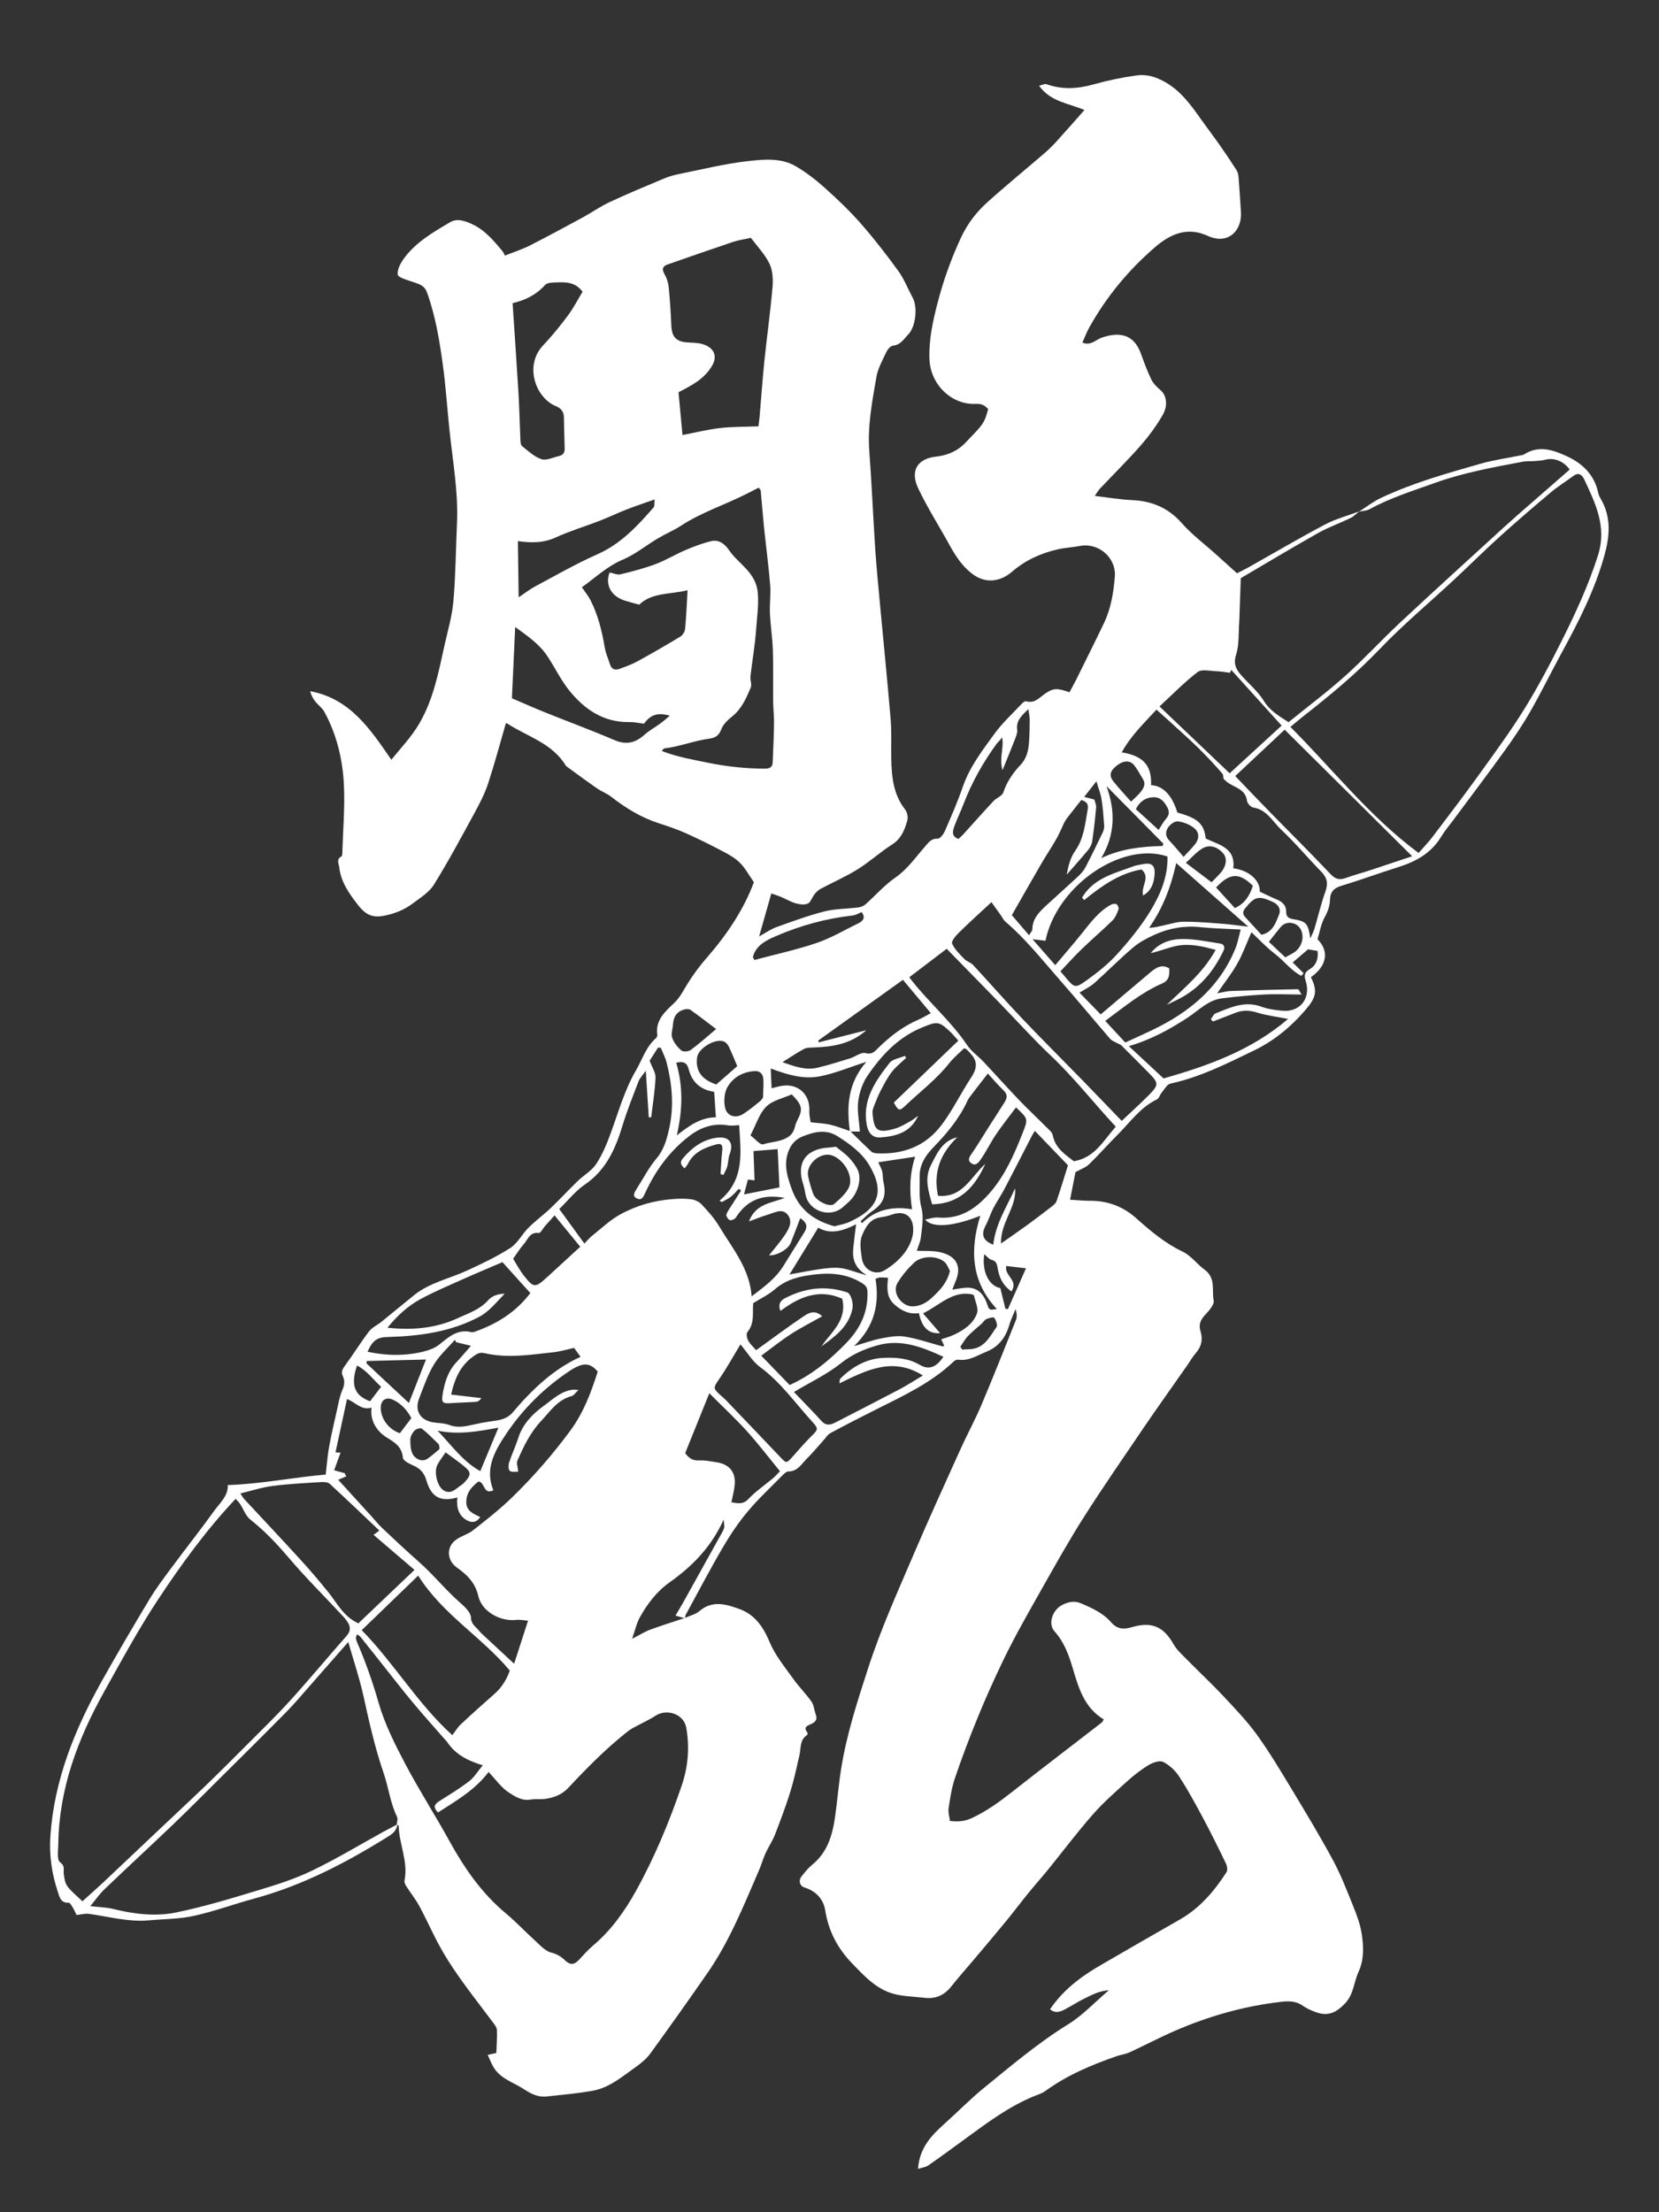<svg viewBox="0 0 425.2 566.93" xmlns="http://www.w3.org/2000/svg"><rect x="0" y="0" width="425.2" height="566.93" fill="#333333" stroke="none"/><g fill="#fff"><path d="m101.86 467.51c-.17 1.36-.92 2.22-2.09 2.96-10.88 6.82-22.18 12.72-34.66 16.1-5.15 1.39-10.19 3.27-15.39 4.41-3.77.83-7.73.81-11.6 1.16-5.23.46-10.24-.97-15.35-1.67-.92-.13-1.9.16-3.16.29-.22-.46-.51-1.16-.9-1.81-.31-.51-.76-1.35-1.11-1.33-2.05.09-2.34-1.47-2.78-2.8-1.56-4.68-2.25-9.41-1.9-14.43 1.01-14.3 6.22-27.14 13.09-39.43 3.98-7.11 8.1-14.13 12.3-21.11 1.73-2.87 3.77-5.57 5.78-8.27 3.57-4.81 7.29-9.51 10.79-14.37 1.49-2.07 3.64-3.88 3.5-6.63 8.58-.27 16.9-1.99 25.1-2.69.32-2.7.46-4.9.86-7.06.58-3.2 1.32-6.37 2.04-9.55.38-1.67.65-3.41 1.33-4.97.56-1.28.74-2.38.16-3.61-.55-1.18-.01-1.98.7-2.94 2.07-2.8 3.89-5.8 6.01-8.56.79-1.03 2.14-1.62 3.19-2.46 2.82-2.28 5.6-4.62 8.43-6.88 3.92-3.13 8.84-4.13 13.28-6.15 3.86-1.76 7.74-3.6 11.3-5.88 1.89-1.21 3.02-3.56 4.68-5.21 1.79-1.78 3.86-3.28 5.69-5.03 2.36-2.25 4.57-4.65 6.91-6.92 1.54-1.49 3.58-2.61 4.73-4.35 1.57-2.37 2.7-5.09 3.69-7.79 2.02-5.49 3.56-11.16 6.55-16.28 1.63-2.79 2.54-6.01 5.12-8.22.21-.18.35-.62.31-.91-.52-3.72 2.09-5.95 4.3-8.05 1.19-1.13 1.86-2.28 2.64-3.61 1.63-2.78 3.53-5.47 5.65-7.9 5.15-5.91 9.5-12.28 12.17-19.47-1.2-1.72-2.14-3.49-3.48-4.87-1.16-1.2-2.71-2.11-4.21-2.9-3.18-1.68-6.4-3.29-9.68-4.76-2.3-1.03-4.71-1.84-7.11-2.62-4.44-1.45-8.35-3.83-12.01-6.69-1.12-.88-2.52-1.39-3.71-2.21-2.52-1.74-4.98-3.57-7.46-5.37-.22-.16-.47-.32-.6-.54-3.47-5.7-9.84-7.36-14.98-10.73-.12-.08-.36.02-.34.01-1.5 5.16-2.87 10.3-4.52 15.33-.84 2.55-2.08 4.99-3.37 7.36-3.41 6.26-6.78 12.55-10.53 18.6-1.22 1.98-3.49 3.37-5.43 4.83-1.76 1.32-3.72 2.24-5.94 2.83-3.89 1.03-5.77.62-8.28-2.66-2.17-2.83-4.21-5.73-4.62-9.42-.11-.98-.83-2.08.58-2.81.24-.12.2-.85.22-1.29.17-5.7.67-11.41.39-17.09-.32-6.51-1.84-12.86-5.01-18.66-.55-1.01-1.59-1.73-2.32-2.65-.6-.76-1.05-1.63-1.32-2.64 10.3 1.9 15.42 9.77 20.82 17.57 2.49-3.13 5.11-5.79 7.14-9.26 3.68-6.3 4.93-13.14 6.46-19.99.85-3.8 1.97-7.59 2.3-11.44.57-6.6.61-13.24.91-19.86.37-8.09-1.1-16.03-1.93-24.03-.57-5.49-.93-11-1.67-16.46-.86-6.34-1.89-12.67-4.09-18.74-.67-1.86-2.18-2.18-3.73-2.71-1.38-.47-3.68-1.1-3.77-1.86-.15-1.37.81-3.07 1.73-4.3 3.05-4.07 7.41-6.58 11.69-9.1 1.78-1.05 3.67-.4 5.47.4 3.36 1.5 5.62 4.21 7.9 6.92.23.27.37.63.7 1.22 2.21-.88 4.35-1.56 6.33-2.56 4.61-2.34 9.17-4.8 13.71-7.27 2.29-1.25 4.44-2.79 6.8-3.88 4.59-2.14 9.27-4.09 13.94-6.04 1.31-.55 2.72-.93 4.12-1.21 5.85-1.17 11.67-2.63 17.58-3.27 3.97-.44 8.29-.84 12 1.31 2.7 1.56 5.21 3.52 7.54 5.61 3.23 2.89 6.39 5.91 9.24 9.16 3.39 3.87 6.55 7.95 9.57 12.12 1.51 2.09 2.45 4.58 3.69 6.87 1.29 2.37.77 7.43-1.18 9.4-1.1 1.11-1.9 2.64-3.83 2.83-.64.06-1.42.92-1.74 1.6-.99 2.13-2.21 4.28-2.59 6.55-1.07 6.23-2.28 12.46-1.8 18.87.62 8.36.97 16.74 1.52 25.11.32 4.76.79 9.51 1.23 14.27.91 9.79 1.9 19.58 2.72 29.38.28 3.33.1 6.7.16 10.06.09 4.63.51 9.16 3.54 13.04.53.68.81 1.93.59 2.74-.67 2.43-1.54 4.73-3.93 6.25-3.04 1.93-5.73 4.42-8.78 6.32-3.06 1.9-6.4 3.36-9.58 5.06-.6.32-1.12.87-1.55 1.41-.61.77-.93 2-1.69 2.34-.86.39-2.12.2-3.11-.08-1.29-.37-2.47-1.09-3.72-1.62-.65-.28-1.33-.48-2.51-.9-1.02 3.61-1.99 7-3.13 11.02 1.85-1.02 3.02-1.88 4.33-2.35 4.08-1.46 8.16-2.98 12.35-4.05 2.77-.71 5.74-.66 8.6-1.02.66-.08 1.41-.31 1.89-.73 2.59-2.28 4.89-4.95 7.69-6.89 3.15-2.18 5.2-5.2 7.63-7.96.82-.93 1.57-2.15 3.3-2.06.58.03 1.48-1.17 1.83-1.97 1.64-3.78 3.29-7.57 4.64-11.46 1.76-5.06 4.98-9.21 8.05-13.44 2.02-2.78 4.61-5.14 6.97-7.67.3-.32.84-.75 1.14-.67 2.24.65 3.45-.99 4.99-2.03 2.06-1.39 2.99-1.37 6.14-.28.51-.96 1.08-1.96 1.59-2.98 2.44-4.92 4.91-9.83 7.27-14.79 1.78-3.73 2.43-7.79 2.76-11.85.4-4.86-4.18-8.77-8.89-7.88-1.86.35-3.78.44-5.63.85-4.36.98-8.33 2.76-11.78 5.72-2.99 2.57-6.8 3.3-10.42.45-2.47-1.94-4.15-4.52-5.65-7.25-2.65-4.84-5.65-9.51-8.01-14.49-2.22-4.67-.08-7.68 4.58-8.17 2.58-.27 5.35-1.29 7.45-3.49 4.73-4.96 4.82-4.87 5.89-8.67-.8-.93-1.65-1.44-3.15-1.36-6.32.32-11.65-5.04-11.9-11.39-.2-5.09.88-9.88 2.15-14.75 1.48-5.65 3.42-11.05 5.87-16.34 1.65-3.57 3.92-6.57 6.75-9.12 4.79-4.32 9.79-8.4 14.68-12.61 1.1-.95 2.14-1.97 3.12-3.05 2.36-2.6 4.67-5.24 7.15-8.04-4.05-1.75-8.68-2.08-11.62-6.22.72-.15 1.45-.57 1.96-.38 4.01 1.43 7.94 1.17 11.99.03 3.64-1.02 7.37-1.8 11.11-2.31 2.53-.34 4.97.41 7.29 1.74 3.93 2.25 6.46 5.73 8.98 9.28 1.63 2.3 3.34 4.53 4.96 6.84 1.48 2.11 2.92 4.25 4.3 6.42.33.51.48 1.2.53 1.82.24 2.98.42 5.96.61 8.94.31 4.69-3.25 8.49-8.5 6.09-5.23-2.4-9.59-.47-13.43 2.83-6.85 5.87-12.55 12.77-16.96 20.68-.65 1.16-1.11 2.44-1.74 3.83 2.08.94 3.46-.75 4.99-1.27 4.94-1.69 8.3-.5 9.95 3.98.84 2.29 1.67 4.59 2.73 6.78.51 1.05 1.47 1.95 2.38 2.74 1.44 1.24 1.99 3.79.53 6.32-1.61 2.8-3.56 5.45-5.69 7.88-3.35 3.82-6.98 7.39-10.47 11.09-.41.44-.7 1-1.25 1.78 3.34.39 6.38.94 9.45 1.07 5.14.22 9.35 1.94 12.85 5.91 2.58 2.93 5.78 5.31 8.7 7.94 1.74 1.57 3.48 3.13 5.45 4.91.8-.41 1.84-.9 2.84-1.46 6.56-3.69 13.05-7.51 19.7-11.03 2.76-1.46 5.86-2.27 8.81-3.38-.75.58-1.43 1.31-2.26 1.71-2.76 1.34-5.69 2.37-8.35 3.87-6.77 3.82-13.44 7.83-19.77 11.54-.11 3.05-.2 5.81-.3 8.57-.03.9-.04 1.81-.1 2.71-.21 2.79.03 5.74-.8 8.34-.81 2.5.11 3.92 1.52 5.49 1.88 2.09 4.12 3.96 5.57 6.32 1.57 2.56 3.86 3.87 6.35 5.48 4.9-3.98 9.91-7.72 14.55-11.88 4.87-4.36 9.29-9.21 14.07-13.67 8.83-8.24 17.78-16.36 26.7-24.51 2.08-1.9 4.21-3.75 6.33-5.6 3.46-3.03 6.92-6.04 10.4-9.07-1.47-2.13-3.97-3.13-6.19-2.54-1.01.27-2.08.28-3.13.37-.89.07-1.8-.03-2.67.14-7.64 1.45-15.3 2.82-22.66 5.48-5.61 2.03-11.32 3.78-16.59 6.68-.8.44-1.84.44-2.76.65 1.86-1.18 3.63-2.57 5.61-3.51 8.21-3.88 16.95-6.32 25.64-8.8 3.29-.94 6.71-1.4 10.06-2.09.35-.07.74-.1 1.03-.28 3.73-2.41 7.31-1.17 10.86.44 4.2 1.91 7.18 4.87 8.16 9.55.11.52.39 1.03.66 1.5 2.66 4.61 2.27 9.39.92 14.28-2.45 8.89-6.59 17.03-10.98 25.06-2.73 5-5.22 10.13-8.05 15.07-2.02 3.52-4.31 6.9-6.68 10.19-4.24 5.89-8.64 11.68-12.96 17.51-1.08 1.45-2.27 2.84-3.2 4.38-2.55 4.21-6.46 6.37-10.98 7.79-4.92 1.54-9.77 3.34-14.71 4.83-1.89.57-2.75 1.65-2.8 3.47-.04 1.68-.56 3.08-1.38 4.57-.94 1.71-1.25 3.76-1.82 5.62 3.08 3.08 2.38 6.89-1.7 9.72 1.93 3.88 1.13 5.49-1.73 8.78-3.59 4.13-7.9 7.61-12.84 10-6.92 3.34-13.8 6.85-21.43 8.49-.88.19-1.55 1.49-2.26 2.33-.45.54-.66 1.46-1.21 1.72-4.26 2.05-6.88 5.87-10.08 9.07-2.49 2.48-4.8 5.14-7.33 7.58-.87.84-2.15 1.25-3.46 1.99-.42 2.16-.9 4.6-1.38 7.07 1.76.1 3.53.29 5.3.28 4.48-.02 8.43 1.57 11.66 4.47 3.66 3.28 7.37 6.39 11.83 8.52 2.26 1.08 3.7 3.21 5.59 4.58 3.09 2.24 1.88 5.31 2.42 7.96.21 1.03-1.14 2.59-2.1 3.6-1.24 1.3-1.82 2.55-1.27 4.31.64 2.05.27 3.89-1.19 5.56-.89 1.02-1.55 2.22-2.33 3.33-3.67 5.25-7.4 10.46-11 15.75-5.18 7.62-10.42 15.2-15.37 22.97-3.87 6.08-7.39 12.39-10.94 18.67-3.35 5.94-6.76 11.88-9.72 18.01-4.75 9.83-8.89 19.94-12.41 30.28-.84 2.47-1.21 5.12-1.61 7.71-.15 1 .22 2.09.35 3.2 2.12.27 3.83.1 5.67-.76 3.84-1.8 7.18-4.25 10.48-6.85 7.53-5.92 15.15-11.72 22.72-17.58.2-.16.31-.44.57-.82-5-2.97-6.46-8.04-7.98-13.17-1-3.37-2.21-6.7-4.67-9.42-1.7-1.89-.59-5.5 2.1-6.81 1.43-.69 2.92-1.11 4.68-.36 2.87 1.22 5.7 2.5 7.74 4.86 1.62 1.87 3.36 1.84 5.37 1.24 5-1.48 8.08-.12 10.57 4.3.86 1.53 2.27 2.77 3.52 4.05 3.1 3.15 6.35 6.17 9.37 9.4 2.98 3.18 6.02 6.35 8.56 9.87 3.23 4.47 6.06 9.23 8.91 13.95 3.61 5.98 7.22 11.97 10.54 18.12 2.01 3.72 3.55 7.7 5.13 11.64.94 2.33 1.86 4.74 2.24 7.2.52 3.28.65 6.66-.81 9.85-1.21 2.65-1.22 5.72-3.46 8.07-2.26 2.37-4.37 3.36-7.46 2.23-1.19-.43-2.39-.97-3.42-1.69-1.79-1.26-3.75-1.17-5.7-.94-9.33 1.09-18.29 3.64-26.9 7.36-3.98 1.72-7.81 3.76-11.75 5.57-1.04.48-2.23.6-3.32.98-6.44 2.24-12.69 4.87-18.25 8.92-.93.68-2.13 1-3.22 1.46-6.17 2.6-11.51 6.55-16.87 10.47-3.28 2.4-6.55 4.81-9.89 7.13-.67.47-1.61.56-2.65.9.38-5.62 3.68-8.78 7.11-11.87 3.3-2.97 6.43-6.16 9.87-8.96 6.99-5.68 13.85-11.51 21.57-16.27 3.61-2.23 6.6-5.47 10.36-8.68-2.74.2-4.5 1.29-6.31 2.15-1.63.78-3.15 1.8-4.76 2.65-1.25.66-2.55 1.27-4.01.08 3.39-5 7.98-8.43 13.02-11.34 6.76-3.91 13.52-7.83 20.31-11.7 5.11-2.92 8.77-7.26 11.9-12.09.33-.51.16-1.58-.14-2.21-1.89-3.92-3.82-7.83-5.87-11.67-1.92-3.59-3.87-7.18-6.09-10.6-.99-1.53-2.49-2.96-4.1-3.77-.9-.46-2.67.13-3.73.77-2 1.21-3.87 2.68-5.61 4.25-3.01 2.73-6.09 5.43-8.76 8.48-4 4.56-7.65 9.42-11.48 14.14-1.65 2.04-3.41 3.99-5.06 6.03-1.94 2.38-3.78 4.85-5.73 7.22-2.82 3.43-5.69 6.8-8.55 10.2-1.79 2.13-3.66 4.2-5.38 6.39-1.78 2.27-4 3.29-6.85 2.96-2.57-.3-5.21-.33-7.7-.95-4.65-1.16-7.76-4.62-10.96-7.93-3.7-3.84-6-8.25-6.85-13.58-.45-2.82-2.37-4.91-5.29-5.81-1.21-.37-1.62-1.75-.77-2.84.84-1.07 1.71-2.16 2.75-3.01 3.88-3.15 5.16-7.52 5.83-12.15.6-4.13.91-8.3 1.57-12.42 1.42-8.91 4.21-17.43 6.99-26 3.22-9.91 7.49-19.34 11.56-28.87 3.86-9.03 7.94-17.96 11.98-26.91 1.7-3.77 3.7-7.42 5.32-11.22 3.09-7.3 6.02-14.66 8.96-22.03.31-.79.23-1.73-.1-2.77-.56 1.38-1.23 2.72-1.64 4.14-.92 3.17-2.75 5.54-5.83 6.77-2.32.93-4.49 2.45-7.21 2.04-.36-.05-.87.17-1.15.44-5.88 5.61-13.16 8.92-20.28 12.5-3.81 1.92-7.62 3.86-11.37 5.89-.72.39-1.2 1.23-1.78 1.87-1.4 1.54-2.71 3.16-4.2 4.62-1.39 1.35-2.36 3.33-4.78 3.33-.52 0-1.12.6-1.56 1.05-2.97 3.02-6.09 5.91-8.8 9.15-2.38 2.83-4.48 5.94-6.35 9.13-3.33 5.68-6.38 11.52-9.54 17.3-.16.29-.17.67-.25 1.01-.73-.21-1.46-.42-2.42-.7.8-1.38 1.45-2.45 2.06-3.53 3.21-5.76 6.41-11.52 9.61-17.29.3-.55.65-1.1.8-1.7.12-.47-.05-1-.13-2.08-3.24 7.16-8.15 12.03-13.87 16.09-3.33 2.36-5.64 5.46-7.57 8.88-.88 1.55-1.25 3.39-2.03 5.58 1.9-.97 3.21-1.81 4.63-2.34 2.92-1.08 5.91-2 8.86-2.99 1.27-.58 2.76-.91 3.79-1.79 3.34-2.84 6.86-1.74 10.23-.52 3.96 1.44 6.12 4.58 7.76 8.51 1.4 3.36 3.85 6.31 5.99 9.33 1.45 2.05 3.28 3.84 4.72 5.89.64.91.69 2.22 1.1 3.31.44 1.19.03 1.82-1.05 2.38-.8.41-2.35.7-1.09 2.24.1.12.02.57-.11.65-1.9 1.25-1.52 3.33-1.93 5.14-.72 3.16-1.4 6.35-2.36 9.44-1.15 3.69-2.51 7.31-3.91 10.91-.65 1.67-1.69 3.18-2.44 4.82-.63 1.39-1.03 2.88-1.64 4.29-3.93 9.05-7.58 18.25-13.25 26.41-4.8 6.91-9.67 13.78-14.61 20.58-.99 1.36-2.38 2.51-3.77 3.49-3.44 2.44-6.73 5.3-11.03 6.07-3.9.7-7.86 1.04-11.8 1.47-2.16.23-4.01-.68-5.76-1.84-2.76-1.83-6.23-2.71-7.98-5.91-.46-.85-.82-1.74-1.36-2.9.86-.2 1.39-.32 2.22-.51.06-1.93.24-3.95.14-5.95-.04-.71-.7-1.43-1.17-2.08-4.62-6.23-9.56-12.23-13.33-19.03-1.91-3.44-3.48-7.07-5.35-10.53-.97-1.8-2.28-3.42-3.38-5.15-.27-.42-.54-1.01-.45-1.44 1.01-4.88-1.42-9.39-1.5-14.15 0-.03-.32-.06-.49-.09.04-.7.35-1.53.08-2.08-1.75-3.59-2.18-7.57-3.45-11.26-2.23-6.49-3.71-13.13-5.18-19.81-.99-4.5-2.48-8.89-3.87-13.74-3.52 4.01-6.78 7.74-10.06 11.46-1.92 2.18-3.78 4.41-5.82 6.47-5.54 5.62-11.16 11.18-16.76 16.74-4.11 4.09-8.2 8.2-12.39 12.21-5.78 5.53-11.68 10.95-17.46 16.49-1.3 1.25-2.34 2.77-3.63 4.32 2.33.27 4.15.3 5.86.72 5.34 1.32 10.83 1.99 16.14.9 7.25-1.49 14.37-3.67 21.47-5.82 4.58-1.38 9.18-2.87 13.47-4.95 6.19-2.99 12.1-6.56 18.13-9.88 1.18-.65 2.38-1.26 3.57-1.89zm115.97-177.55c-.85-6.23-.63-12.25 4.21-17.84-4.48 1.43-8.21 3.04-12.1 3.75-4.11.75-8.19-.45-12.4-2.05.07 1.73.14 3.32.22 5.08.92-.23 1.68-.46 2.46-.6 4.23-.78 7.44 2.11 7.21 6.38-.06 1.12.25 2.25.34 2.93 1.93.23 3.52.27 5.04.63 1.74.41 3.41 1.09 5.11 1.65 1.8 1.76 3.58 3.54 5.43 5.25.33.31.94.4 1.44.43 6.73.31 12.43-1.81 16.57-7.32 2.87-3.82 4.94-8.17 7.55-12.11 2.31-3.5.94-5.13-1.2-7.24-.11-.11-.32-.13-.62-.25-1.23 1.22-2.65 2.37-3.76 3.77-3.28 4.17-7.5 7.33-11.29 10.94-1.53 1.46-1.8 1.34-2.95-.8 5.45-5.23 10.96-10.52 16.53-15.87-.86-.94-1.43-1.65-2.08-2.27-2.91-2.77-3.36-2.67-7.1-1.15-6.18 2.5-10.48 7.11-14.09 12.4-1.28 1.87-2.09 4.28-2.39 6.54-.32 2.41.23 4.94.42 7.78-.86 0-1.7-.01-2.55-.02zm-196.71 197.29c2.06-1.86 3.84-3.42 5.55-5.03 4.5-4.23 8.98-8.49 13.47-12.73 4.16-3.94 8.36-7.84 12.49-11.81 3.47-3.34 6.87-6.74 10.27-10.15 3.84-3.86 7.76-7.64 11.42-11.67 4.93-5.43 9.62-11.09 14.48-16.59.95-1.07 1.1-2.09.5-3.22-.42-.78-1.05-1.48-1.66-2.14-4.57-4.91-9.36-9.65-13.69-14.76-3.02-3.55-6.16-6.86-9.82-9.75-1.16-.92-1.71-2.62-2.57-3.93-.3-.46-.72-.86-1.16-1.37-7.56 8.03-13.86 16.71-19.76 25.62-5.09 7.7-9.51 15.85-14.01 23.93-6.73 12.1-11.51 24.84-11.69 38.93-.02 1.61-.4 4.04.44 4.65 1.37 1 .83 1.85.95 2.89.13 1.13.31 2.42.95 3.29.99 1.35 2.37 2.41 3.84 3.84zm342.47-268.66c1.21-1.4 2.54-2.76 3.68-4.27 3.95-5.2 7.9-10.39 11.72-15.69 4-5.56 8.09-11.1 11.69-16.92 3.53-5.69 6.66-11.64 9.66-17.63 3.52-7.03 6.8-14.16 9.21-21.71 2.38-7.45-.7-13.47-3.61-19.72-.04-.08-.1-.15-.15-.23-.66-1.06-1.48-1.23-2.51-.47-1.98 1.45-4.06 2.76-5.93 4.33-4.45 3.74-8.87 7.54-13.18 11.44-3.9 3.53-7.63 7.25-11.49 10.84-6.38 5.94-13.11 11.55-19.12 17.84-6.07 6.35-12.77 11.88-19.65 17.26-.98.76-1.91 1.58-3.18 2.63 10.93 10.94 20.28 22.98 32.84 32.29zm-272.02 200.21c-.23.52-.37.68-.36.83.03.35.09.73.23 1.05 2.22 5.11 4.06 10.32 5.6 15.71 1.55 5.42 4.17 10.6 6.81 15.62 3.55 6.74 7.69 13.17 11.37 19.85 3.84 6.97 8.29 13.39 14.47 18.52 2.5 2.08 4.72 4.48 7.14 6.66 1.4 1.26 2.8 2.95 4.47 3.36 1.53.38 2.57 1.08 3.55 2.02 1.28 1.23 2.35 1.1 3.49-.11 1.18-1.25 2.31-2.58 3.62-3.68 4.65-3.92 8.09-8.74 11.02-14.01 4.79-8.62 8.54-17.68 11.73-26.99 1.64-4.8 2.05-9.62 1.21-14.72-.64-3.88-5.19-4.97-7.81-3.27-1.89 1.22-3.97 2.14-5.95 3.23-.63.35-1.21.79-1.78 1.25-5.32 4.25-10.08 9.09-14.72 14.05-1.67 1.78-3.69 2.52-5.95 2.84-1.24.17-2.53-.03-3.76.18-2.18.37-3.99-.8-5.52-1.8-1.98-1.29-3.42-3.4-5.21-5.28-3.34 4.49-8.19 7.33-12.95 10.37-1.52-1.47-.75-2.23.51-3.02 2.53-1.6 5.11-3.16 7.47-4.98 1.28-.99 2.16-2.49 3.48-4.08-4.11-1.24-7.19-2.96-9.23-6.13-.05-.07-.14-.12-.2-.19-2.85-3.27-5.77-6.49-8.54-9.83-2.92-3.51-5.7-7.13-8.55-10.71-1.58-1.98-3.14-3.97-4.73-5.94-.21-.26-.51-.45-.92-.79zm61.63-67.27c-2.19-2.75-4.27-1.91-6.35-.74-.24.13-.47.28-.7.43-6.58 4.36-12.13 9.82-16.5 16.37-2.87 4.29-5.46 8.85-3.2 14.33-2.6 1.26-2.13-2.11-3.82-2.25-1.64 1.28-3.03 2.69-3.12 5.06-.1 2.46 1.74 3.19 3.56 4.04-.93 1.52-2.24 1.43-3.22.94-2.33-1.19-2.92-3.42-2.63-5.94-4.85 1.34-6.82-.61-7.95-4.43-.62-2.11-1.77-3.1-3.59-3.89-.93-.4-2.34-1.14-2.41-1.84-.27-2.77-1.87-3.82-4.11-5.19-2.49-1.53-4.4-4.25-3.92-7.68-2.65.78-4.11-1.38-6.3-2.21-1.01 4.68-1.98 9.18-2.95 13.67.38.03.85.06 1.29.09-.57 1.58-1.1 3.02-1.64 4.5 1.2.33 1.94.54 2.68.74.15.27.3.54.44.81-.67.29-1.34.57-2.08.89 2.85 3.13 5.66 6.21 8.47 9.29.91 1 1.75 2.09 2.74 3.02 3.09 2.91 6.18 5.82 9.36 8.62 3.81 3.35 6.97 7.34 10.8 10.68 1.14 1 2.62 2.41 2.65 3.67.05 1.72 1.14 2.28 1.93 3.24.57.69 1.26 1.3 1.92 1.92 2.26 2.11 4.53 4.2 7.22 6.7 1.3-4.01 2.37-7.34 3.57-11.04-1.15-.08-2.11-.3-3.02-.19-4.06.48-8.83-2.14-9.72-6.08-.78-3.44-2.87-5.48-5.49-7.33-2.59-1.83-2.79-5.24-.27-7.11 1.32-.98 3.07-1.4 4.36-2.41 3.43-2.7 6.89-5.4 10.02-8.44 5.44-5.28 10.41-10.99 14.93-17.11 3.46-4.68 5.39-9.95 7.04-15.12zm-4.05-201.01c.91 1.35 1.64 2.23 2.16 3.23 2 3.89 2.99 8.08 3.72 12.36.24 1.39.88 2.72 1.29 4.09.41 1.38 1.35 1.63 2.54 1.19 1.52-.57 3.06-1.11 4.47-1.88 3.72-2.04 7.39-4.16 11.02-6.35.59-.36 1.16-1.23 1.23-1.91.31-3.2.43-6.41.65-9.99-4.57 1.13-9.11.53-12.4 3.7-1.23-.34-2.38-.64-3.53-.99-3.65-1.09-5.29-4.07-4.06-7.26.95.18 1.97.68 2.81.47 3.04-.73 6.09-1.53 9.01-2.63 2.61-.98 5.03-2.47 7.6-3.57 2.15-.91 4.36-1.76 6.62-2.3 1.99-.47 3.5.74 4.58 2.32 2.48 3.64 6.96 5.65 7.38 11.09.24 3.17-.24 6.12-.44 9.14-.27 4.05-1 8.06-1.46 12.09-.11.96.41 2.1.07 2.91-1.16 2.71-2.32 5.44-4.77 7.39-1.11.88-2.3 2.01-2.77 3.28-.62 1.66-1.57 2.2-3.17 2.41-3.88.53-7.55 2.05-11.45 2.49-.23.03-.41.42-.64.66 3.96 1.53 7.92 2.21 11.89 3.02 4.84.99 9.62 1.49 14.51 1.51 1.19 0 1.98-.33 2.03-1.62.14-3.34.29-6.68.34-10.03.03-1.81-.2-3.62-.22-5.43-.04-4.44.07-8.88-.08-13.31-.1-3.13-.6-6.25-.75-9.38-.11-2.43.26-4.89.06-7.3-.41-5.02-1.08-10.02-1.6-15.03-.31-3.05-.53-6.11-.82-9.17-.02-.22-.29-.42-.53-.74-.97.5-1.91.98-2.86 1.47-5.62 2.87-11.69 4.79-17.02 8.26-1.88 1.23-3.99 2.1-5.92 3.25-3.04 1.81-5.85 4.13-9.07 5.49-4.04 1.7-7.01 4.64-10.44 7.05zm51.96 156.47c-5.75-1.09-9.68.59-12.51 5.03-.26.41-1.14.8-1.55.66-.43-.14-1-1.07-.88-1.42.35-.98 1.03-1.84 1.59-2.74.72-1.14 1.45-2.28 2.18-3.42-.2-.15-.4-.29-.59-.44-.67.68-1.28 1.44-2.03 2.03-.69.55-1.52.91-2.29 1.36l-.61-.36c6.67-5.5 5.37-12.73 5.03-19.34-1.14.04-2 .2-2.81.06-3.86-.67-7.15.52-10.16 2.87-4.97 3.88-8.56 8.82-11.14 14.5-.49 1.07-.9 1.91-2.11 1.36-1.18-.54-.69-1.46-.17-2.28 1.71-2.67 3.16-5.55 5.18-7.95 2-2.36 2.7-5.09 3.31-7.88 1.22-5.58.72-11.16-.68-16.66-.34-1.33-1-2.58-1.51-3.87l-.71-.02c-.8 1.25-1.6 2.5-2.15 3.35.64 1.73 1.57 3.05 1.51 4.34-.14 3.4-.71 6.78-1.11 10.17h-.62c-.24-3.77-.48-7.53-.76-11.94-.87 1.24-1.54 1.89-1.84 2.68-1.45 3.79-2.97 7.56-4.15 11.44-1.81 5.95-4.21 11.35-9.63 15.05-2.41 1.64-4.29 4.06-6.56 6.27 2.21 3.04 4.18 5.74 6.43 8.84.75-.76 1.33-1.46 2.03-2.02 2.33-1.85 4.52-3.97 7.09-5.39 4.2-2.33 8.82-3.65 13.65-3.98 1.54-.11 3.12-.16 4.64.06.93.13 1.99.61 2.62 1.28 1.62 1.74 3.27 3.54 4.48 5.57 3.36 5.64 7.83 10.78 8.37 18.02 3.16-2.42 6.16-4.57 8.15-7.82 1.79-2.91 3.63-5.79 5.42-8.71.87-1.43.44-2.52-1.12-3.51-.85 2.23-1.61 4.31-2.44 6.37-.66 1.63-3.63 3.31-5.55 3.15 1.32-1.66 2.68-3.21 3.83-4.89 1.13-1.63 2.37-3.62 1-5.44-1.43-1.91-3.51-.54-5.27-.04-1.49.43-2.92 1.04-4.71 1.69 1.75-4.63 5.84-4.69 9.15-6.03zm-8.66-246.03c-1.48.33-3.05.53-4.52 1.02-5.65 1.89-11.27 3.85-16.88 5.82-1.14.4-1.48 1.11-.8 2.33.56 1 1 2.17 1.12 3.31.34 3.31.55 6.63.68 9.95.12 2.87 1.19 4.13 3.96 4.35 1.36.11 2.78.06 4.06.45 3.15.95 3.77 3.22 2.47 5.48-1.98 3.43-5.19 5.08-8.64 6.85.33 3.58.67 7.21 1.02 10.97 3.33-.64 6.48-1.43 9.68-1.8 3.18-.36 6.41-.3 9.79-.43.09-.76.22-1.65.3-2.55.41-4.71.73-9.42 1.21-14.12.66-6.35 1.55-12.68 2.1-19.04.17-1.98.04-4.27-.8-6-1.16-2.4-3.12-4.41-4.75-6.6zm143.38 179.55c.49-1.15.85-1.78 1.05-2.46.95-3.21 1.71-6.49 2.84-9.64.74-2.07.4-3.51-1.11-5.05-3.47-3.53-6.64-7.38-10.25-10.75-2.19-2.04-3.64-5.14-7.15-5.66-.62-.09-1.5-1.04-1.59-1.68-.48-3.66-4.18-3.35-6.07-5.78-.01-.06.07-.87-.29-1.28-1.95-2.21-3.94-4.39-6.05-6.45-2.4-2.35-4.92-4.58-7.39-6.84-1.1-1.01-2.23-2-3.42-3.06-3.3 3.6-6.64 6.77-8.89 10.95 6.2.98 7.66 4.04 7.51 8.41 3.05.14 5.38 2.56 6.73 7 4.87 1.41 6.83 2.58 7.27 6.66 3.38 1.65 7.72 2.35 7.06 7.63 4.43.64 6.91 3.33 6.8 6 1.47.68 2.93 1.42 4.44 2.04 1.4.58 2.35 1.56 2.32 3.04-.03 1.53.79 1.8 1.99 2 3.17.54 3.64 1.07 4.21 4.93zm-49.86 48.22c-5.67-6.08-10.63-12.5-16.55-18.1-4.67-4.42-8.98-9.23-13.46-13.84-4.61-4.74-9.24-9.47-13.32-13.64-3.26 2.48-6.38 4.86-9.58 7.29.04.05.23.35.45.63 4.53 5.8 10.22 10.6 14.36 16.76 1.08 1.62 2.81 2.79 4.17 4.24 3.07 3.26 6.05 6.6 9.15 9.84 2.26 2.36 4.65 4.58 6.95 6.9.63.64 1.52 1.31 1.67 2.09.67 3.46 3.35 5.07 5.43 6.7 5.37-.94 7.51-5.22 10.73-8.86zm1.52-1.47c2.55-2.41 4.83-4.47 6.98-6.64 2.58-2.61 2.52-3.08-.09-5.71-2.3-2.32-4.59-4.65-6.91-6.94-.34-.34-.87-.47-1.3-.72-.56-.33-1.25-.56-1.65-1.03-4.3-4.98-8.49-10.06-12.83-15-4.53-5.16-8.78-10.57-14.04-15.05-.46-.39-.72-1.02-1.08-1.53-.76-1.08-1.53-2.15-2.46-3.44-2.97 2.76-5.73 5.24-8.37 7.84-.79.77-1.97 2.2-1.72 2.77.66 1.49 1.95 2.73 3.12 3.94.63.65 1.67.91 2.28 1.57 4.14 4.46 8.14 9.05 12.33 13.46 5.12 5.39 10.39 10.63 15.58 15.95 3.29 3.38 6.55 6.79 10.18 10.54zm-190.26 104.99c-4.25-4.03-8.43-8.05-12.71-11.98-.49-.45-1.51-.5-2.27-.45-4.15.26-8.32.46-12.44 1-2.7.35-5.33 1.22-8.21 1.91.45.66.65 1.07.95 1.39 4.85 5.24 9.76 10.43 14.57 15.71 2.45 2.68 4.8 5.45 7.08 8.28 2.24 2.78 3.82 6.17 7.65 7.91 4.67-4.45 9.44-8.99 14.38-13.7-3.6-3.09-7-6-10.49-8.98.63-.46.96-.71 1.49-1.09zm264.7-172.82c-11.16-11.08-21.79-21.63-32.67-32.43-4.3 4.03-8.5 7.97-12.67 11.88 3.11 3.24 5.98 6.27 8.89 9.24 5.18 5.3 10.45 10.5 15.53 15.89 1.31 1.4 2.42 1.56 4.06.95 2.03-.75 4.14-1.29 6.2-1.97 3.5-1.15 6.99-2.33 10.68-3.56zm-269.22 198.33c8.32 8.53 14.35 18.88 23.22 26.92.79-1.03 1.34-2 2.11-2.72 2.84-2.66 5.73-5.27 8.66-7.83 1.97-1.72 3.21-3.85 3.96-6.01-7.27-8.69-17.23-14.38-23.48-24.33-4.85 4.69-9.41 9.09-14.47 13.98zm160.49-142.66c-1.38 1.77-2.64 3.38-3.88 5.01-.49.65-1.04 1.28-1.37 2.01-2.1 4.59-5.29 8.36-8.76 11.95-2.01 2.08-3.53 4.42-3.48 7.44.04 2.61-.24 5.34.41 7.81.71 2.72.18 5.22-.11 7.8-.13 1.17-.68 2.28-1.04 3.42 2.06.09 3.91-.05 5.65.3 4.52.89 6 3.69 4.24 7.65-.27.62-.49 1.26-.78 2.01 1.4-.19 2.62-.49 3.85-.5 3.03-.03 4.45 2.16 5.19 4.56.51 1.65 1.32.92 2.38.92-6.6-7.03-6.97-15.14-4.25-23.91-6.97 2.76-12.28 3.21-14.14.97 1.22-.21 2.27-.61 3.27-.52 5.9.53 10.08-2.5 13.59-6.65 3.71-4.39 6.01-9.6 8.09-14.91 1.46-3.72 1.53-3.7-1.66-6.66-1.74 2.33-3.53 4.57-5.14 6.95-1.36 2.01-2.42 4.22-3.79 6.22-.53.77-1.32 2.07-2.59 1.09-1.03-.79-.37-1.63.24-2.52 1.53-2.22 2.9-4.55 4.35-6.82 1.36-2.13 2.75-4.24 4.08-6.38.63-1.02.67-1.94-.34-2.9-1.5-1.43-2.83-3.03-4.02-4.32zm57.68-13.3c-.18-.2-.36-.4-.54-.6.39-.51.67-1.27 1.18-1.48 3.77-1.51 7.48-3.32 11.77-1.73 1.68.62 3.53.86 5.33 1.03 4.62.45 7.45-3.21 6.01-7.68-.4-1.25-.35-2.14 1-2.93 1.81-1.06 2.31-2.86 2.05-4.72-1.1-.18-1.96-.33-2.43-.4-1.45 1.23-2.69 2.29-3.93 3.36 1.03 1.02 1.92 1.9 2.8 2.77-.2.22-.39.44-.59.66-2.59-1.28-4.32-3.75-6.58-5.47-2.33-1.77-4.34-3.95-6.21-5.7-1.22 2.77-2.21 5.54-3.63 8.06-1.47 2.62-3.37 4.99-5.16 7.59 1.32-.23 2.46-.56 3.61-.6 5.69-.21 11.38-.35 17.08-.45.24 0 .49.67.95 1.36-3.52-.01-6.59-.16-9.65 0-3.61.19-7.22.54-10.81.99-3.51.45-5.91 3.08-8.69 4.9-4.61 3.03-9.39 5.66-15.12 7.34 3.02 2.81 5.9 5.49 8.91 8.28 11.39-3.27 22.47-7.16 31.9-15.25-2.93-.58-5.49-.87-7.91-1.63-1.94-.61-3.71-.67-5.56.05-1.93.75-3.86 1.5-5.79 2.24zm-28.77-1.83c4.32-3.66 8.51-7.24 12.74-10.79 1.41-1.18 2.91-2.18 4.84-1.01.05 1.7.04 3.06-1.86 3.88-5.34 2.32-9.77 6.06-14.56 9.58 1.86 2.01 3.51 3.78 5.14 5.54 3.14-1.47 6.14-2.74 9.02-4.25 8.61-4.5 15.51-10.7 19.23-19.92.6-1.5.88-3.13 1.32-4.79-3.81-.21-7.08-.26-10.32-.6-4.08-.44-7.96.24-11.64 1.89-1.97.88-3.97 1.93-5.6 3.31-3.45 2.92-6.62 6.16-9.99 9.17-1.06.94-2.4 1.55-3.76 2.41 1.73 1.77 3.56 3.65 5.43 5.57zm17.13-40.47c-11.76-3.97-28.4 7.5-31.29 21.59l-3.31-.39c2.1 2.4 3.86 4.4 5.82 6.65 2.41-2.86 4.59-5.38 6.69-7.98 2.26-2.8 4.35-5.76 7.61-7.53.39-.21 1.1-.33 1.4-.12.34.23.64.99.51 1.34-.37.99-.8 2.09-1.53 2.81-2.58 2.54-5.34 4.89-7.95 7.41-1.87 1.8-3.59 3.74-5.4 5.64.61.73.96 1.14 1.31 1.56 2.23 2.66 2.47 2.85 5.32.81 2.79-2 5.54-4.16 7.83-6.69 3.09-3.41 6.06-7.03 8.46-10.93 2.6-4.23 4.64-8.85 4.52-14.18zm-96.87 135.45c5.79-2.61 10.31-6.45 14.52-10.77 3.51-3.61 5.54-7.74 5.45-12.87-.02-1.13-.25-1.73-1.25-2.38-3.8-2.46-7.93-2.81-12.25-2.32-3.72.42-7.25 1.2-10.23 3.79-1.64 1.43-3.69 2.38-5.56 3.56-.24 2.44.44 5.14-1.5 7.42-.34.4-.12 1.59.22 2.2.51.92 1.35 1.65 2.03 2.44 4.11-2.95 8.07-5.94 12.19-8.7 1.21-.81 2.82-1.79 4.74.01-2.83 1.59-5.52 2.95-8.03 4.57-2.55 1.65-4.93 3.57-7.59 5.53 2.32 2.4 4.76 4.92 7.27 7.51zm-55.26-9.52c-1.73.38-3.46.92-5.23 1.11-5.82.62-11.65 1.6-17.52.28-.76-.17-1.42-.27-2.39.34-3.77 2.37-5.38 5.86-6.35 10.23 2.68.32 5.22.61 7.76.91-.45.65-.91.92-1.38.95-2.16.15-4.33.19-6.5.34-1.94.14-2.37-.13-2.09-1.99.47-3.16 1.36-6.18 3.67-8.61 1.26-1.32 2.42-2.73 3.62-4.1-1.34-.32-2.55-.62-3.77-.91-.12-.2-.23-.4-.35-.61-1.83 2.1-3.98 4-5.39 6.35-1.61 2.68-2.63 5.74-3.77 8.68-1.22 3.14.3 5.58 3.65 6.12 1.35.21 2.79.17 4.04.65 2.21.85 4.25.36 6.39-.12 1.32-.3 2.7-.57 4.02-.76 1.91-.28 4.24-.38 5.89-2.33 4.94-5.83 10.41-11.09 17.39-14.24-.56-.77-1.13-1.55-1.68-2.31zm168.06-147.27c4.57-4.19 8.89-8.16 13.31-12.21-4.34-4.8-8.62-9.54-12.91-14.27-.11.24-.21.49-.32.73-1.19-.14-2.38-.37-3.57-.4-1.6-.05-3.69-.58-4.72.21-3.33 2.54-6.28 5.59-9.78 8.82 6.14 5.85 11.94 11.37 17.98 17.13zm-183.79-120.46c.52 7.88 1.05 15.52 1.51 23.16.23 3.88.3 7.77.48 11.65.03.62.04 1.5.43 1.81 1.57 1.26 3.14 2.75 4.98 3.36 1.25.42 2.94-.47 4.43-.79 1.03-.22 1.54-.84 1.51-1.92-.08-2.69-.13-5.38-.2-8.07-.04-1.41-.67-2.25-2.06-2.82-5.22-2.14-8.12-10.41-3.31-15.51 2.29-2.43 4.42-5.05 6.42-7.73 1.43-1.92 2.53-4.08 3.74-6.08-1.82-2.44-4.2-2.49-6.57-2.39-1.04.04-2.47.02-3.03.65-2.25 2.52-5.04 3.9-8.32 4.67zm-2.61 245.76c-3.16 1.36-6.83 2.89-10.45 4.51-3.54 1.58-7.13 3.11-10.54 4.95-3.25 1.76-5.97 4.26-8.48 7.34 6.41.69 12.37.15 17.98-2.43 2.76-1.27 5.74-2.22 7.9-4.68.95-1.08 2.56-1.61 4.15-1.59-2.07 2.13-3.97 4.55-6.45 5.87-7.24 3.87-15.24 4.98-23.35 5.2-2.8.07-3.96.72-5.33 3.79 4.87 1.03 9.7 1.13 14.5-.09 1.35-.34 2.78-.88 3.85-1.73 2.45-1.94 4.7-4.09 8.23-3.21.32.08.73-.04 1.06-.16 5.46-1.96 10.26-4.84 14.09-9.85-2.36-2.62-4.71-5.22-7.16-7.93zm86.37 31.07c.11-.7.06-1.05.21-1.2 3.04-3.04 6.73-5.14 10.96-5.34 3.15-.15 6.48.04 9.44 1.79 2.3 1.36 4.19.67 6.04-2.07-5.45-2.5-10.85-4.65-16.93-2.93-3.38.96-6.49 2.31-9.37 4.61-3.55 2.83-7.77 4.81-12.01 7.34 2.5 2.62 4.84 4.96 7.05 7.42 1.17 1.3 2.33 1.04 3.59.39 5.48-2.82 10.96-5.62 16.41-8.49 2-1.06 3.91-2.3 6-3.55-7.74-4.86-14.42-1.37-21.39 2.02zm-25.36-10.01c-1.85 3.06-3.46 5.99-5.34 8.73-1.7 2.49-1.82 2.49.5 4.55.34.3.69.58 1.01.91 4.7 4.91 9.4 9.82 14.08 14.75 1.5 1.58 1.53 1.6 3.07-.1 1.52-1.68 2.97-3.43 4.58-5.02 2.11-2.09 2.23-2.09.27-4.25-4.25-4.69-7.92-9.91-13.13-13.74-1.98-1.46-3.31-3.78-5.05-5.83zm-58.58-165.57c2.86 1.22 5.71 2.5 8.62 3.66 5.86 2.36 11.8 4.54 17.61 7.04 2.99 1.28 5.33.8 7.67-1.29 1.27-1.14 2.81-1.97 4.2-2.99.76-.56 1.46-1.2 2.37-1.96-3.16-.89-4.91-.26-6.62 2.05-1.26-.15-2.47-.43-3.68-.41-6.66.12-11.57-3.24-15.49-8.12-2.18-2.71-3.69-5.94-5.64-8.85-2.01-3.01-4.94-5.03-8.2-7.4-.28 6.21-.55 11.98-.84 18.26zm44.4 193.44c1 1.36 1.99 1.96 3.55 1.88 1.53-.08 3.09.25 4.62.49 3.24.51 4.89 2.65 4.52 5.93-.16 1.4-.53 2.78-.84 4.32 1.63.22 2.96.64 4.38-.87 1.85-1.97 4.16-3.51 6.24-5.27.73-.62 1.37-1.36 1.83-1.84-2.95-3.6-5.57-7.06-8.47-10.26-2.95-3.25-6.18-6.26-9.63-9.72-2.22 5.5-4.22 10.48-6.19 15.35zm24.94-100.19c3.27 1.17 6.02 2.13 8.96 1.43 2.8-.67 5.56-1.53 8.32-2.38 1.37-.42 2.85-1.66 3.98-1.37 1.69.44 2.34-.38 3.21-1.24 3.06-3.03 6.42-5.61 10.4-7.34 1.04-.45 2.02-1.06 3.16-1.66-2.54-3.04-4.95-5.91-7.15-8.54-7.46 5.35-14.59 10.47-21.72 15.58.05.15.1.29.15.44 3.94-1 7.88-2.01 12.19-3.1-4.12 3.65-8.8 4.24-13.61 4.43-.78.03-1.67 0-2.32.34-1.74.93-3.38 2.05-5.56 3.41zm-67.61-119.13c1.7-1.13 2.89-2.08 4.22-2.78 5.28-2.81 10.47-5.82 15.93-8.23 6.03-2.66 10.27-7.25 14.44-12.02.27-.31.15-.98.27-2.05-2.69.96-5.04 1.73-7.34 2.63-2.27.89-4.47 1.96-6.74 2.84-3.77 1.46-7.68 2.62-11.34 4.3-3.24 1.49-6.44 1.35-9.64.91.06 4.54.13 9.1.2 14.39zm127.24 151.48c.4 4.92-3.76 8.65-3.62 14.13 2.46-1.73 4.47-3.09 6.43-4.52 2.18-1.59 4.32-3.21 6.45-4.86.52-.4 1.15-.88 1.35-1.45 1.07-3.12 2.02-6.28 2.94-9.22-2.79-2.9-5.59-5.82-8.48-8.81-.21.35-.52.77-.75 1.23-2.36 4.56-4.68 9.14-7.07 13.69-.88 1.67-1.96 3.22-2.83 4.89-.73 1.41-1.19 2.97-1.94 4.37-1.28 2.39-.76 3.95 1.93 4.98.56-5.31 3.44-9.68 5.58-14.42zm16.98-99.55c-1.34 1.7-2.57 3.24-3.77 4.8-.27.35-.48.74-.68 1.14-.65 1.35-1.21 2.75-1.95 4.05-1.2 2.11-2.57 4.13-3.79 6.23-2.49 4.28-4.92 8.58-7.63 13.31 1.16 1.35 2.7 3.14 4.42 5.15.43-.74.83-1.12.84-1.49.01-2.75 1.76-4.48 3.57-6.15 2.71-2.5 5.47-4.94 8.16-7.45.72-.67 1.42-1.44 1.87-2.3 1.55-2.96 3-5.96 4.44-8.97.26-.54.41-1.21.37-1.8-.16-2.25-.34-4.51-.68-6.73-.21-1.36-.75-2.66-1.31-4.56-1.25 1.6-2.11 2.69-3.13 3.99.99.26 1.74.45 2.61.68.15.65.51 1.36.45 2.04-.26 2.9-.59 5.8-1.01 8.68-.11.77-.53 1.58-1.03 2.19-1.78 2.15-3.66 4.22-5.5 6.33.38-2.15.93-4.34 2.14-6.05 2.31-3.26 2.56-7 3.24-10.69.26-1.41-.38-2.01-1.63-2.38zm-58.24 139.97c2.63-.77 4.68-1.53 6.79-1.94 2.03-.39 4.2-.82 6.18-.5 3.29.53 6.48 1.66 9.71 2.52.11.03.26-.11.41-.17-.23-.48-.44-.95-.77-1.65 1.12-.39 2.16-.65 3.12-1.1 2.61-1.21 5.08-2.82 6.05-5.56.45-1.27-.46-3.02-.76-4.55-.01-.06-.13-.11-.36-.28-4.97-1.1-8.25 2.59-12.7 4.85 1.58 1.83 2.96 3.43 4.37 5.06-2.91.23-4.65-1.39-5.43-5.13-2.45.37-4.5-.6-6.32-2.25-2.08-1.88-1.84-4.33-1.6-6.81-.84-.04-1.47-.11-2.1-.08-.34.02-.66.2-1.11.35 1.07 6.51-.32 12.23-5.47 17.23zm-5.05-30.7c1.26-.36 2.59-.56 3.77-1.09 7.75-3.48 9.11-7.93 5.19-14.52-1.92-3.23-4.99-5.47-8.15-7.47-2.91-1.85-5.85-1.17-8.79-.03-1.99.77-3.22 2.13-3.91 4.19-1.13 3.35-.15 6.34.98 9.45 1.88 5.17 5.57 7.98 10.92 9.47zm49.71-132.53c-1.78 1.68-3.17 2.96-2.87 5.28.1.75-.25 1.61-.54 2.36-.97 2.52-2.01 5.01-3.22 8-.9-3.07.39-5.61-.07-8.34-.26.1-.34.36-.5.56-.29.35-.66.63-.93 1-3.48 4.79-6.37 9.9-8.48 15.44-.74 1.95-1.68 3.83-2.39 5.79-.42 1.18-.75 2.51 1.07 3.17.38-.36.8-.7 1.16-1.09 2.61-2.87 5.18-5.78 7.83-8.62.77-.82 2.22-1.3 2.52-2.21.89-2.72 2.49-5.03 4.33-6.97 1.8-1.9 2.13-3.97 2.28-6.26.12-1.8.15-3.62.15-5.43 0-.76-.18-1.53-.34-2.67zm37.89 39.45c-1.35 6.11-3.43 11.58-6.95 16.58 1.33-.03 2.43-.33 3.54-.57 1.77-.37 3.54-.98 5.31-.99 3.34-.02 6.69.28 10.03.53 2.05.15 4.08.46 6.54.75-6.22-5.49-12.26-10.82-18.47-16.31zm-169.94 101.39c.77 1.23 1.62 2.89 2.75 4.33 2.5 3.19 2.9 3.17 5.89.45 2.93-2.67 5.84-5.35 8.56-7.85-2.28-2.78-4.4-5.37-6.59-8.04-.92 1.03-1.71 1.89-2.48 2.77-.53.6-1.1 1.8-1.53 1.74-2.42-.33-2.86 1.78-3.97 2.99-.9.98-1.58 2.15-2.64 3.62zm102.47-6.32c.52-4.48-2-6.31-5.67-4.9-.91.35-1.92.48-2.9.65-2.6.45-3.69 2.73-4.49 4.62-.7 1.67-.31 3.91-.04 5.85.41 2.92 3.37 4.56 5.88 3.03 3.7-2.25 6.53-5.4 7.22-9.26zm-11.76 10.6c-3.14-1.83-3.82-4.21-3.54-6.96.2-1.99.46-3.98.72-6.15-3.39 1.74-6.69 2.69-9.69.86-2.54 4.14-4.96 8.08-7.38 12.01 14.22-2.7 12.14-1.94 19.9.24zm-29.27-81.57c.13.24.25.49.38.73 5.36-1.44 10.8-2.61 16.04-4.39 3.7-1.26 7.13-3.33 10.68-5.05 1.41-.69 1.7-1.66.77-2.83-.78.31-1.51.77-2.28.86-6.84.77-13.44 2.59-19.7 5.3-2.31 1-5.14 2.31-5.89 5.38zm50.51 80.43c-.35-.6-.67-1.71-1.41-2.33-1.97-1.66-5.86-1.62-7.78.2-1.62 1.53-3.12 3.3-4.26 5.21-1.5 2.53 1.1 6.14 4.05 5.99 2.04-.11 3.62-1.1 5-2.42 1.82-1.74 3.63-3.54 4.39-6.64zm40.11-124.29c2.33 6.42 2.25 12.47-1.34 18.49 5.1-2.45 10.36-2.97 15.7-3.12.08-.19.17-.38.25-.57-4.87-4.93-9.74-9.86-14.61-14.79zm-91.25 89.53c1.16.86 2.53 2.55 3.27 2.3 2.22-.73 4.7-.55 6.76-2.15 1.41-1.1 1.25-2.6 1.92-3.86 1.61-3.04 1.33-4.02-1.36-6.79-2.18.98-4.88 1.52-6.52 3.13-1.76 1.72-2.54 4.45-4.06 7.36zm42.22 5.47c-3.14.47-6.23.94-9.45 1.43.33.76.79 1.53 1.01 2.36.22.85.11 1.79.31 2.65.82 3.58.04 5.55-2.91 7.54-1.06.71-1.95 1.68-2.91 2.53.11.18.22.35.32.53 3.58-3.56 7.95-4.38 12.83-3.56-.71-4.8-.63-9.18.81-13.48zm-61.23-24.07c1.77 6.06 1.66 12.02.14 18.61 3.36-2.64 6.26-4.62 10.02-4.63-.15-2.27-.3-4.39-.44-6.53-3.56-.54-5.69-2.49-6.54-5.83-.36-1.43-1.2-2.15-3.18-1.63zm-68.52 87.18c1.55-3.93 2.99-7.59 4.38-11.13-5.26.13-10.16.25-15.17.38 0 .03-.16.54.02.7 3.56 3.36 7.15 6.69 10.77 10.05zm7.35 7.1c3.56 3.72 6.55 7.99 10.95 10.37 1.63-3.91 3.13-7.51 4.64-11.13-5.03.92-10.18 1.89-15.59.76zm83.41-85.4c.04-2 .21-3.45.06-4.87-.12-1.15-.84-1.96-2.22-1.88-3.01.19-5.5 1.6-6.94 4.07-.82 1.41-.99 3.56-.65 5.21.47 2.29 2.71 2.96 4.7 1.69 1.5-.96 2.88-2.1 4.27-3.23.45-.37.74-.94.78-.99zm-6.6-8.01c-.7-1.65-1.37-3.33-2.14-4.96-.25-.52-.7-1.1-1.21-1.33-2.15-.99-6.61 1.65-6.94 4.03-.47 3.46 1.15 5.69 4.91 6.95 1.74-1.52 3.41-2.98 5.38-4.7zm-5.42-9.51c-1.98-1.5-4.23-3.25-6.54-4.9-.37-.26-1.06-.27-1.54-.14-1.94.52-2.84 1.77-2.98 3.88-.08 1.14-.55 2.4-.21 3.38.43 1.24 1.36 2.41 2.37 3.28.45.39 1.83.28 2.39-.14 2.21-1.63 4.26-3.47 6.51-5.36zm16.23 40.58c-.17-3.54-.32-6.89-.46-9.81-1.95.16-4.11.33-6.19.5.09 2.39.18 4.87.27 7.5l-1.7-.2c-.38 1.44-.73 2.76-1.01 3.8 3.09-.61 6.14-1.21 9.09-1.79zm123.53-64.74c2.91-.63 3.64-3.03 4.51-5.13.54-1.3-.04-2.57-1.55-3.27-3.65-1.69-4.64-1.46-7.09 1.57-.73.9-.71 1.56.02 2.35 1.35 1.45 2.69 2.92 4.11 4.47zm-209.09 132.64c-.74 1.11-1.57 2.13-2.15 3.28-.87 1.75.01 5.39 1.53 6.39 2.02 1.33 3.28-.44 4.72-1.34.37-.23.67-.58.97-.91 1.47-1.64 1.47-2.35-.24-3.78-1.44-1.2-2.99-2.26-4.84-3.64zm189.72-151.08c2.36 1.78 4.4 3.33 6.59 4.98.89-.92 1.67-1.66 2.37-2.47 1.43-1.67 1.68-3.65.67-4.86-1.48-1.79-3.6-2.45-5.46-1.3-1.45.89-2.6 2.25-4.17 3.65zm-14.04-15.68c1.11-1.11 1.9-1.75 2.5-2.53.72-.94 1.33-1.98.56-3.22-.77-1.22-1.41-2.54-2.32-3.64-1.1-1.33-2.85-1.14-4.57.28-1.56 1.29-1.85 2.47-.7 3.92 1.39 1.75 2.94 3.37 4.54 5.2zm-30.66 125.52c-2.35-1.66-3.16-3.74-3.53-5.98-.18-1.1-.38-1.82-1.61-2.14-.65-.17-1.16-.89-1.82-1.42-.69 4.35 1.15 8.13 4.11 8.68.43 1.76.87 3.52 1.3 5.29.21.04.43.08.64.12 1.5-3.38 2.99-6.76 4.64-10.48l-5.06-.59c-.57 2.55 3.28 3.68 1.31 6.53zm44.12-111.37c1.06-1.16 2.03-2.11 2.88-3.16 1.21-1.5 1.22-3.16-.29-4.31-1.14-.87-2.67-1.47-4.08-1.63-.78-.09-1.96.79-2.48 1.56-.63.93-.79 2.17.2 3.23 1.29 1.38 2.5 2.84 3.77 4.3zm26.06 25.74c.92-.5 1.67-.84 2.34-1.3 1.81-1.24 2.54-3.59 1.79-5.51-.86-2.2-3.79-2.75-5.3-.96-.97 1.15-1.87 2.35-3.03 3.81 1.34 1.27 2.7 2.54 4.2 3.96zm-12.93-12.62c2.55-1.11 3.84-3.21 4.62-5.71-3.49-3.44-5.88-3.33-9.42.44 1.56 1.71 3.13 3.44 4.81 5.27zm-203.82 138.62c-.12-.71-.08-1.07-.23-1.22-1.4-1.37-2.77-2.78-4.31-3.99-.33-.26-1.49.08-1.88.5-.57.61-1.09 1.56-1.08 2.35.02 1.38.08 3.05.84 4.05.65.86 2.2 1.77 3.62.78 1.12-.78 2.13-1.72 3.04-2.46zm-7.23-7.9c-1.08-2.05-2.57-3.71-4.7-4.71-1.71-.81-3.1.06-3.14 1.92-.06 2.88 1.99 5.67 4.9 6.66.92-1.21 1.84-2.42 2.93-3.87zm191.52-150.73c.7-1.08 1.19-2.06 1.89-2.85.85-.96.94-1.83.34-2.95-.77-1.44-1.74-2.62-3.48-2.59-2.14.04-3.64 1.15-4.58 3.06 1.97 1.8 3.83 3.5 5.83 5.32zm-50.82 132.43c.16.24.31.49.47.73 1.09-.09 2.23-.02 3.27-.3 2.84-.76 4.03-3.36 5.55-5.49.32-.45-.14-1.74-.6-2.36-.2-.26-1.39.07-2.05.35-.45.19-.73.77-1.13 1.13-1.17 1.06-2.43 2.03-3.52 3.16-.78.81-1.33 1.84-1.99 2.78zm-154.63 4.82c-1.7 5.04-.65 7.69 3.35 9.16.91-1.2 1.82-2.39 2.83-3.72-2.03-1.81-3.58-4.13-6.18-5.44z"/><path d="m132.82 377.16c-.69-.04-1.71.18-2.16-.22-.4-.36-.38-1.5-.16-2.17.7-2.14 1.67-4.19 2.36-6.33 1.15-3.55 3.64-6.08 6.49-8.15 2.3-1.66 4.44-3.81 7.51-4.15.34-.04.69.03 1.41.07-.77.7-1.2 1.43-1.79 1.58-3.59.94-5.47 3.9-7.79 6.37-2.79 2.96-4.49 6.55-6.09 10.19-.28.64.1 1.57.22 2.81z"/><path d="m175.47 299.43c-1.01-.86-1.29-1.58-.44-2.59 2.36-2.77 5.13-4.86 8.85-5.29 3.04-.35 4.22 1.36 3.13 4.24-.37.99-.34 2.13-.62 3.16-.21.75-.64 1.43-.97 2.15l-.75-.22c.14-1.97.2-3.96.44-5.92.19-1.54-.19-2.07-1.72-1.63-2.9.84-5.65 1.98-7.09 4.96-.18.37-.5.68-.84 1.13z"/><path d="m252.52 298.29c-2.63 5.75-6.29 10.17-13.61 10.34-.91-3.16-2.06-6.61-.34-9.97 1.51-2.95 2.9-6.32 6.78-7.21-4.29 4.11-6.22 8.91-4.94 14.99 6.34.64 8.45-4.92 12.11-8.15z"/><path d="m235.32 285.91c-1.88 4.28-5.61 5.29-9.63 5.58-2.04.15-3.16-1.12-3.55-3.22-1.17-6.43 2.23-11.23 5.83-15.85.79-1.02 2.6-1.24 3.95-1.83.11.17.22.33.33.5-1.24 1.19-2.63 2.26-3.68 3.61-1.12 1.45-1.98 3.12-2.83 4.75-.67 1.27-1.19 2.63-1.72 3.97-.22.54-.43 1.16-.39 1.72.3 4.64 1.28 5.37 5.74 4.1 1.36-.39 2.62-1.17 3.88-1.86.74-.4 1.39-.97 2.08-1.46z"/><path d="m299.05 257.5c4.43-4.31 9.24-8.13 12.53-14.07-3.09-.85-5.97-1.49-8.76-1.22-2.65.26-5.2 1.49-7.88 2.04 2.17-2.72 5.21-3.63 8.34-3.61 3.15.02 6.31.69 9.45 1.17 1.01.15 1.29.93.84 1.86-2.52 5.27-6.09 9.57-11.36 12.3-1.04.54-2.1 1.02-3.16 1.53z"/><path d="m292.97 229.48c-.62-2.41 2.01-4.63-.41-6.66-5.62.96-10.24 4.24-14.69 7.85l-.54-.65c.35-.51.67-1.05 1.06-1.52 3.18-3.85 7.88-4.89 12.24-6.54.59-.22 1.23-.28 1.85-.42 2.63-.6 3.68.07 3.42 2.78-.18 1.86-.7 3.9-2.94 5.18z"/><path d="m215.86 332.82c-5.89-2.61-10.94-.53-15.83 3.14-.66-1.57-.08-2.61 1.1-3.23 5.11-2.67 10.43-3.38 15.98-1.53.95.32 1.69 2.7 1.35 4.27-.99 4.57-4.45 7.05-7.92 9.55 2.53-3.7 6.63-6.65 5.32-12.2z"/><path d="m214.25 293.88c.91.75 2.21 1.63 3.28 2.74.92.95 1.77 2.06 2.32 3.25 1.06 2.3 0 5.94-2.12 7.96-.59.56-1.21 1.1-1.83 1.63-3.13 2.68-8.4 1-9.37-3-.24-.97-.33-1.98-.65-2.91-1.86-5.46.6-9.1 6.43-9.45.45-.03.9-.1 1.94-.22zm3.63 9.42c.45-3.61-3.12-7.5-5.89-7.39s-5.35 2.93-4.88 5.44c.3 1.56.77 3.09 1.3 4.59.61 1.75 4.21 3.61 5.39 2.6 1.88-1.61 3.77-3.38 4.08-5.23z"/></g></svg>